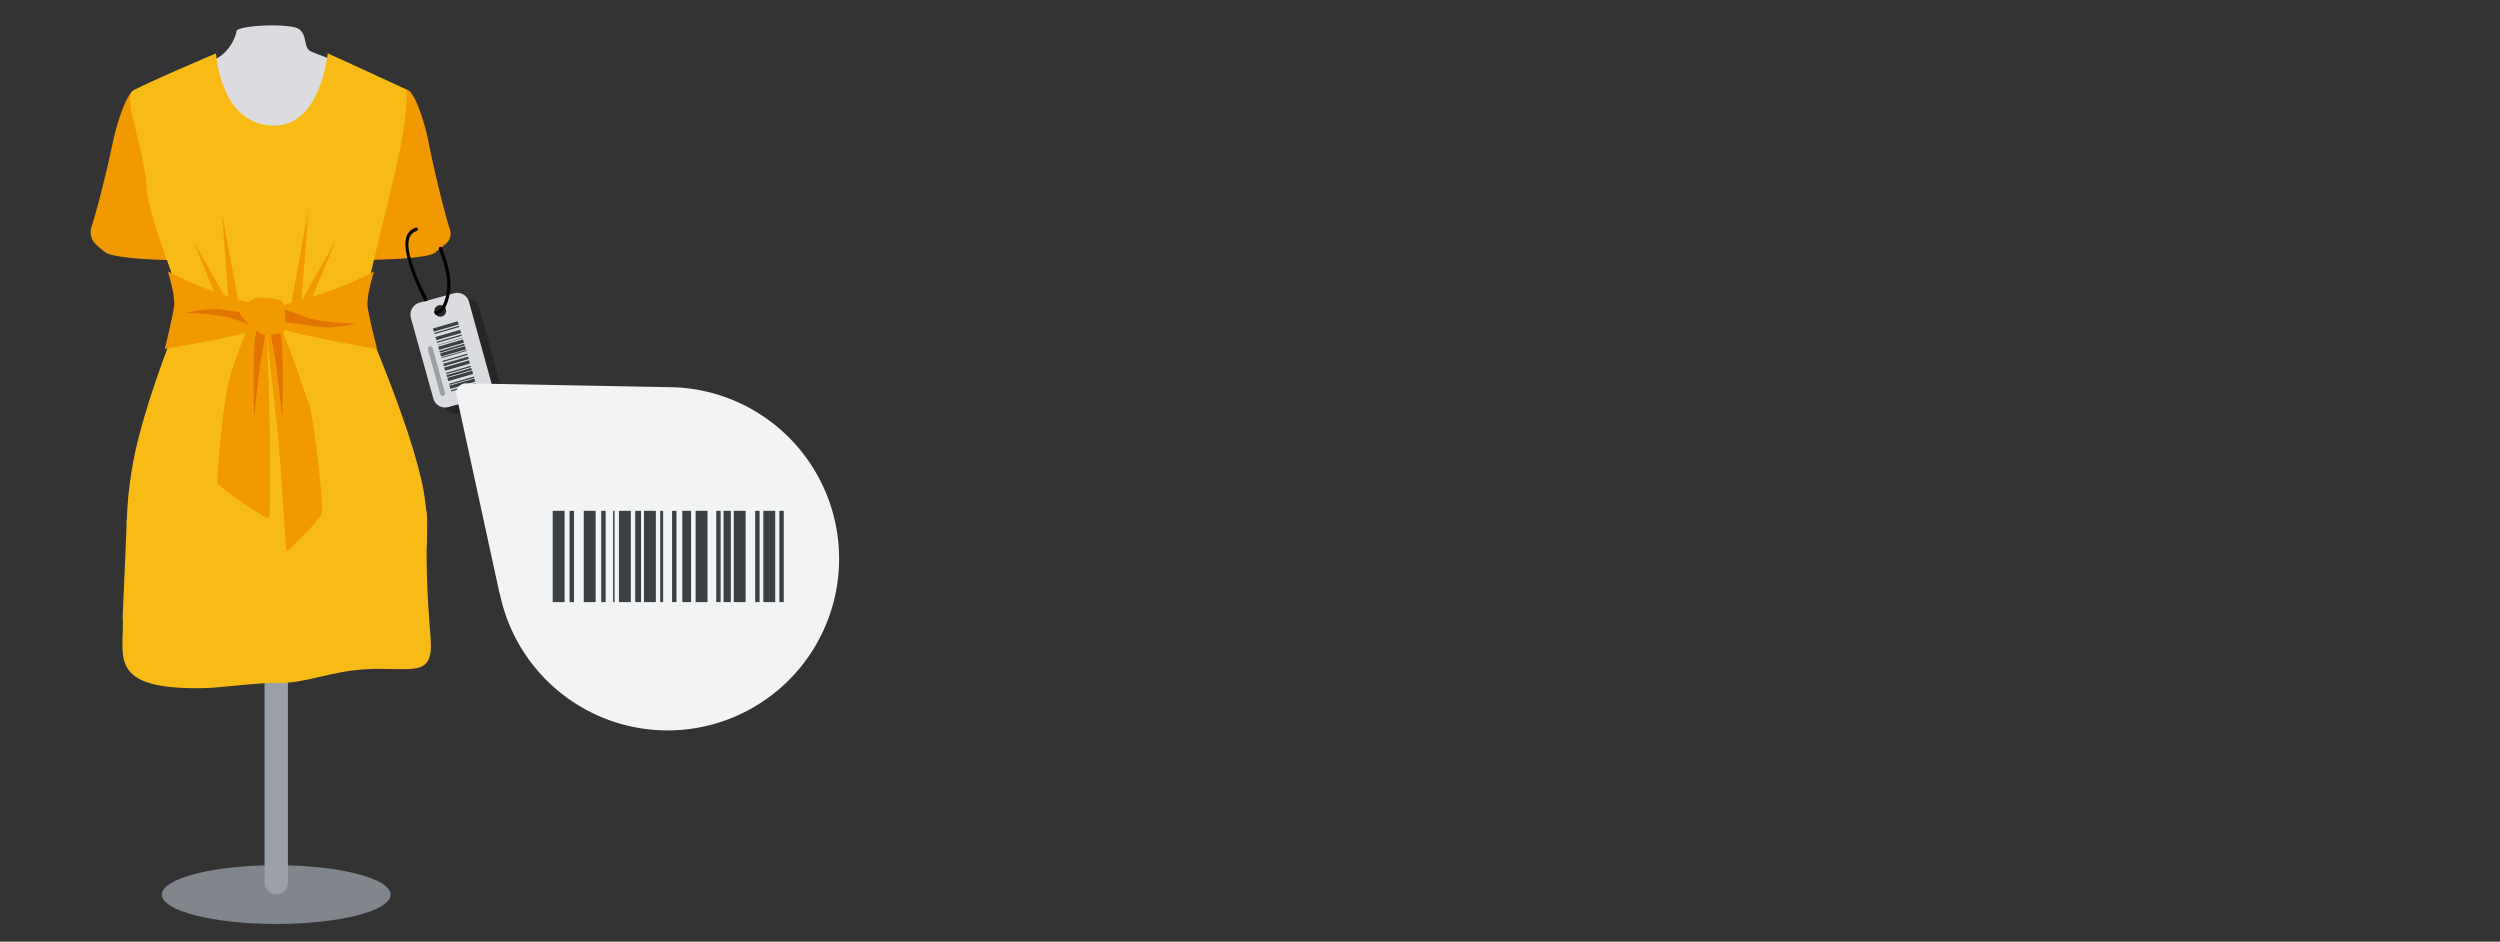 <svg xmlns="http://www.w3.org/2000/svg" viewBox="0 0 1200 452"><rect x="0" y="0" width="1200" height="452" fill="#333333" stroke="none"/><defs><style>.cls-1{isolation:isolate;}.cls-2{opacity:0.25;mix-blend-mode:multiply;}.cls-3{fill:#dadce0;}.cls-4{fill:#80868b;}.cls-5{fill:#9aa0a6;}.cls-6{fill:#f29900;}.cls-7{fill:#f8bb16;}.cls-8{fill:#e37400;}.cls-9{fill:#3c4043;}.cls-10{fill:#f1f3f4;}</style></defs><g class="cls-1"><g id="Layer_1" data-name="Layer 1"><g class="cls-2"><path d="M240.8,186.6l-10.7-38.8a5.8,5.8,0,0,0-7.2-4l-16.6,4.5a6,6,0,0,0-4.1,7.2L213,194.3a5.9,5.9,0,0,0,7.2,4.1l16.6-4.6A5.8,5.8,0,0,0,240.8,186.6ZM216.3,155a2.8,2.8,0,0,1-2.8-2.8,2.9,2.9,0,0,1,2.8-2.8,2.8,2.8,0,0,1,2.8,2.8A2.7,2.7,0,0,1,216.3,155Z"/></g><path class="cls-3" d="M235.8,183.6l-10.7-38.8a5.8,5.8,0,0,0-7.2-4l-16.6,4.5a6,6,0,0,0-4.1,7.2L208,191.3a5.9,5.9,0,0,0,7.2,4.1l16.6-4.6A5.8,5.8,0,0,0,235.8,183.6ZM211.3,152a2.8,2.8,0,0,1-2.8-2.8,2.9,2.9,0,0,1,2.8-2.8,2.8,2.8,0,0,1,2.8,2.8A2.7,2.7,0,0,1,211.3,152Z"/><ellipse class="cls-4" cx="132.6" cy="429.4" rx="54.9" ry="14.1"/><path class="cls-5" d="M131.9,231.1h1.5a4.8,4.8,0,0,1,4.8,4.8V423.7a5.6,5.6,0,0,1-5.6,5.6h0a5.6,5.6,0,0,1-5.6-5.6V235.9A4.8,4.8,0,0,1,131.9,231.1Z"/><path class="cls-3" d="M100.5,29.3c5.8-1.1,10.6-6.7,12.5-12.3a8.4,8.4,0,0,0,.5-2c.2-2.9,26.2-4.1,30.2-.9s1.8,8.7,5.4,10.5,29.3,10.1,32.3,18.2c6.4,17.5-19.3,91.1-16.7,102.1s19.1,65.5,21.3,83.8c1.9,14.9-8.7,26-49.1,28.4s-61.6-3.6-61.6-21c-.1-19.5,18.9-82,16.4-95.1S65.6,56,79.3,41.7C85.8,35,93.8,30.6,100.5,29.3Z"/><path class="cls-6" d="M63.9,43.5c-2.5,1.7-7,11.6-10,26-2.4,11.6-7,30.1-10,39.5a8.1,8.1,0,0,0,2.6,8.7,43.5,43.5,0,0,0,4.1,3.4c3.9,3.2,32.1,4.1,33.5,3.5s8.1-45.4,8.5-57.9S70.8,38.7,63.9,43.5Z"/><path class="cls-6" d="M196.3,43.5c2.5,1.8,6.9,11.7,9.7,26.1,2.4,12.1,7.1,31.7,10,40.7a6.2,6.2,0,0,1-2,6.7l-5.2,4.3c-4,3.1-32.2,3.7-33.6,3.2s-7.6-45.5-7.8-58S189.4,38.7,196.3,43.5Z"/><path class="cls-7" d="M60.8,251.8l-1.9,43.9c1.1,18.7-8.7,35.6,39.2,34.6,7.1-.1,27.1-2.8,34.8-2.5,13.3.4,25.2-5.4,41.7-6.5,22.6-1.5,33.7,5.1,32.1-15-3.8-46.5-.5-51.8-2.2-62.1-2.5-15-39.5-21.9-80-22.3S59.6,239.7,60.8,251.8Z"/><path class="cls-7" d="M103.7,25.6S69.1,40.3,63.9,43.5s5.2,27.3,6.3,45.2c1.2,19.7,19.2,54.1,17.3,64.9s17.7,20.2,44.2,22,40.6-16.7,41.6-23.7S186.9,95,190.8,77.5s5.3-34,4-34.7-37.5-17.2-37.5-17.2S154,60.3,131.7,60.3C105.6,60.3,103.7,25.6,103.7,25.6Z"/><path class="cls-7" d="M87.8,148.1s-18.7,45-23.9,73.8S60.7,270,66,281s100.7,7.8,118.9,1.5,22.1-12.6,19.3-40.9-30.9-91.8-30.9-91.8S148.1,161.6,87.8,148.1Z"/><path class="cls-6" d="M108.9,154.7,92.6,115.4s8.8,15.6,14.9,26.2S115.4,155.5,108.9,154.7Z"/><path class="cls-6" d="M144.9,154.7l16.3-39.3s-8.8,15.6-14.9,26.2S138.4,155.5,144.9,154.7Z"/><path class="cls-6" d="M110.6,155.3l-4.1-53.6s3.9,21.7,6.7,36.5S116.6,157.6,110.6,155.3Z"/><path class="cls-6" d="M144,154.3l4-53.6s-3.8,21.7-6.6,36.5S137.9,156.6,144,154.3Z"/><path class="cls-6" d="M80.6,130.3s3.6,11.6,3,16.5-4.5,20.7-4.5,20.7,33.6-5.5,46.4-9.9,10.3-8.7,10.3-8.7S106.5,144.1,80.6,130.3Z"/><path class="cls-6" d="M179.5,130.3s-3.6,11.6-3.1,16.5,4.6,20.7,4.6,20.7-33.6-5.5-46.5-9.9-10.2-8.7-10.2-8.7S153.6,144.1,179.5,130.3Z"/><path class="cls-6" d="M120.3,154s-8.9,20.3-11.3,32.6-5.2,44.4-4.6,45.5,22.9,17.7,24.6,16.3-.1-83.6-1.2-89.9S120.3,154,120.3,154Z"/><path class="cls-6" d="M127.8,158.5s3.3,30,5.1,45.5,4.3,59.4,4.5,60.4,15.8-14.3,17-18-4-46.2-5.7-51.2S136,157.5,134.4,157,127.8,158.5,127.8,158.5Z"/><path class="cls-8" d="M130.9,153.8l22.6,3.1c6.7,1.1,17.6-1.6,17.6-1.6s-14-.1-22.3-2.5-12.8-5.7-15.2-3.9A7.6,7.6,0,0,0,130.9,153.8Z"/><path class="cls-8" d="M129,151.8c.3-.1-15.9-2.2-22.6-3.2s-17.5,1.6-17.5,1.6,13.9.1,22.2,2.6,12.8,5.7,15.2,3.9A7.6,7.6,0,0,0,129,151.8Z"/><path class="cls-8" d="M124.1,157.2c-3.7.7-2.1,43-2.1,43s2.4-23.8,4.1-32.7S128.1,156.4,124.1,157.2Z"/><path class="cls-8" d="M133.4,157.2c3.6.7,2,43,2,43s-2.4-23.8-4.1-32.7S129.3,156.4,133.4,157.2Z"/><path class="cls-6" d="M124.1,142.9c-4,0-9.7,6.2-8.8,7.9s8.9,9.9,11.1,9.9,9.4-.1,10.2-1.7.6-14.1-1.9-14.9A40.1,40.1,0,0,0,124.1,142.9Z"/><rect class="cls-9" x="207.7" y="156.1" width="12.4" height="1.6" transform="translate(-35.2 65.7) rotate(-16.2)"/><rect class="cls-9" x="208.9" y="160.2" width="12.4" height="1.6" transform="translate(-36.3 66.2) rotate(-16.2)"/><rect class="cls-9" x="210.2" y="164.8" width="12.4" height="1.6" transform="translate(-37.5 66.8) rotate(-16.2)"/><rect class="cls-9" x="210.7" y="166.9" width="12.4" height="0.8" transform="translate(-38 67) rotate(-16.2)"/><rect class="cls-9" x="211.6" y="170.2" width="12.4" height="0.4" transform="matrix(0.96, -0.28, 0.28, 0.96, -38.81, 67.35)"/><rect class="cls-9" x="212.6" y="173.1" width="12.4" height="1.2" transform="translate(-39.7 67.7) rotate(-16.2)"/><rect class="cls-9" x="211.2" y="168" width="12.4" height="1.6" transform="translate(-38.4 67.2) rotate(-16.2)"/><rect class="cls-9" x="208.2" y="158.3" width="12.4" height="0.6" transform="translate(-35.7 65.9) rotate(-16.2)"/><rect class="cls-9" x="209.4" y="162.5" width="12.4" height="0.6" transform="translate(-36.8 66.4) rotate(-16.2)"/><rect class="cls-9" x="213.1" y="174.8" width="12.4" height="1.6" transform="translate(-40.2 68) rotate(-16.2)"/><rect class="cls-9" x="213.8" y="177.5" width="12.4" height="0.6" transform="translate(-40.8 68.2) rotate(-16.2)"/><rect class="cls-9" x="212.1" y="171.7" width="12.4" height="0.6" transform="translate(-39.2 67.5) rotate(-16.2)"/><rect class="cls-9" x="214.1" y="178.5" width="12.4" height="1" transform="translate(-41.1 68.4) rotate(-16.2)"/><rect class="cls-9" x="209.8" y="164" width="12.4" height="0.2" transform="translate(-37.1 66.6) rotate(-16.2)"/><rect class="cls-9" x="214.6" y="179.8" width="12.4" height="1.6" transform="translate(-41.5 68.6) rotate(-16.2)"/><rect class="cls-9" x="215.7" y="183.6" width="12.4" height="1.6" transform="translate(-42.6 69) rotate(-16.2)"/><rect class="cls-9" x="215.3" y="182.6" width="12.4" height="0.6" transform="translate(-42.1 68.9) rotate(-16.2)"/><rect class="cls-9" x="216.2" y="185.8" width="12.4" height="0.6" transform="translate(-43 69.2) rotate(-16.2)"/><path d="M212.2,119.1c-.3-1-1.9-.6-1.5.4,1.9,5.4,3.8,10.9,4,16.6a23.3,23.3,0,0,1-1.2,7.9,13.1,13.1,0,0,1-1.7,3.6,3.9,3.9,0,0,1-2,1.8,1.9,1.9,0,0,1-1.3-.2v.8l.3.8.3.2a2.5,2.5,0,0,0,1.2-.2c3-1,4.4-4.9,5.1-7.7C217.6,135,215,126.7,212.2,119.1Z"/><path d="M205.5,144.2c-1.2-2.4-2.4-4.8-3.5-7.2a57.4,57.4,0,0,1-3-7.2c-1.6-4.9-6.3-16.6,1.1-19,.9-.3.5-1.9-.5-1.5-7.5,2.4-4.8,12-3.2,17.5a80.1,80.1,0,0,0,3.3,8.9c1.3,3,2.6,6,4.1,9Z"/><path class="cls-10" d="M321.4,350.6a82.4,82.4,0,0,0,2.9-164.7h.1l-100.6-1.9a4.7,4.7,0,0,0-4.7,5.7l20.7,95.2h.1A82.3,82.3,0,0,0,321.4,350.6Z"/><rect class="cls-9" x="265.3" y="245.2" width="5.7" height="43.81"/><rect class="cls-9" x="280.2" y="245.2" width="5.7" height="43.81"/><rect class="cls-9" x="297.1" y="245.2" width="5.7" height="43.81"/><rect class="cls-9" x="304.9" y="245.2" width="2.8" height="43.81"/><rect class="cls-9" x="316.9" y="245.2" width="1.4" height="43.81"/><rect class="cls-9" x="327.5" y="245.2" width="4.2" height="43.81"/><rect class="cls-9" x="309.1" y="245.2" width="5.7" height="43.81"/><rect class="cls-9" x="273.4" y="245.2" width="2.1" height="43.81"/><rect class="cls-9" x="288.6" y="245.2" width="2.1" height="43.81"/><rect class="cls-9" x="333.9" y="245.2" width="5.7" height="43.81"/><rect class="cls-9" x="343.8" y="245.2" width="2.1" height="43.81"/><rect class="cls-9" x="322.6" y="245.2" width="2.1" height="43.81"/><rect class="cls-9" x="347.3" y="245.2" width="3.5" height="43.81"/><rect class="cls-9" x="294.3" y="245.2" width="0.7" height="43.81"/><rect class="cls-9" x="352.2" y="245.2" width="5.7" height="43.81"/><rect class="cls-9" x="366.4" y="245.2" width="5.7" height="43.81"/><rect class="cls-9" x="362.5" y="245.2" width="2.1" height="43.81"/><rect class="cls-9" x="374.1" y="245.2" width="2.1" height="43.81"/><path class="cls-5" d="M211.3,189.1l-5.9-21.4a1.2,1.2,0,0,1,.8-1.5h0a1.3,1.3,0,0,1,1.5.9l5.9,21.4a1.2,1.2,0,0,1-.8,1.5h0A1.3,1.3,0,0,1,211.3,189.1Z"/></g></g></svg>